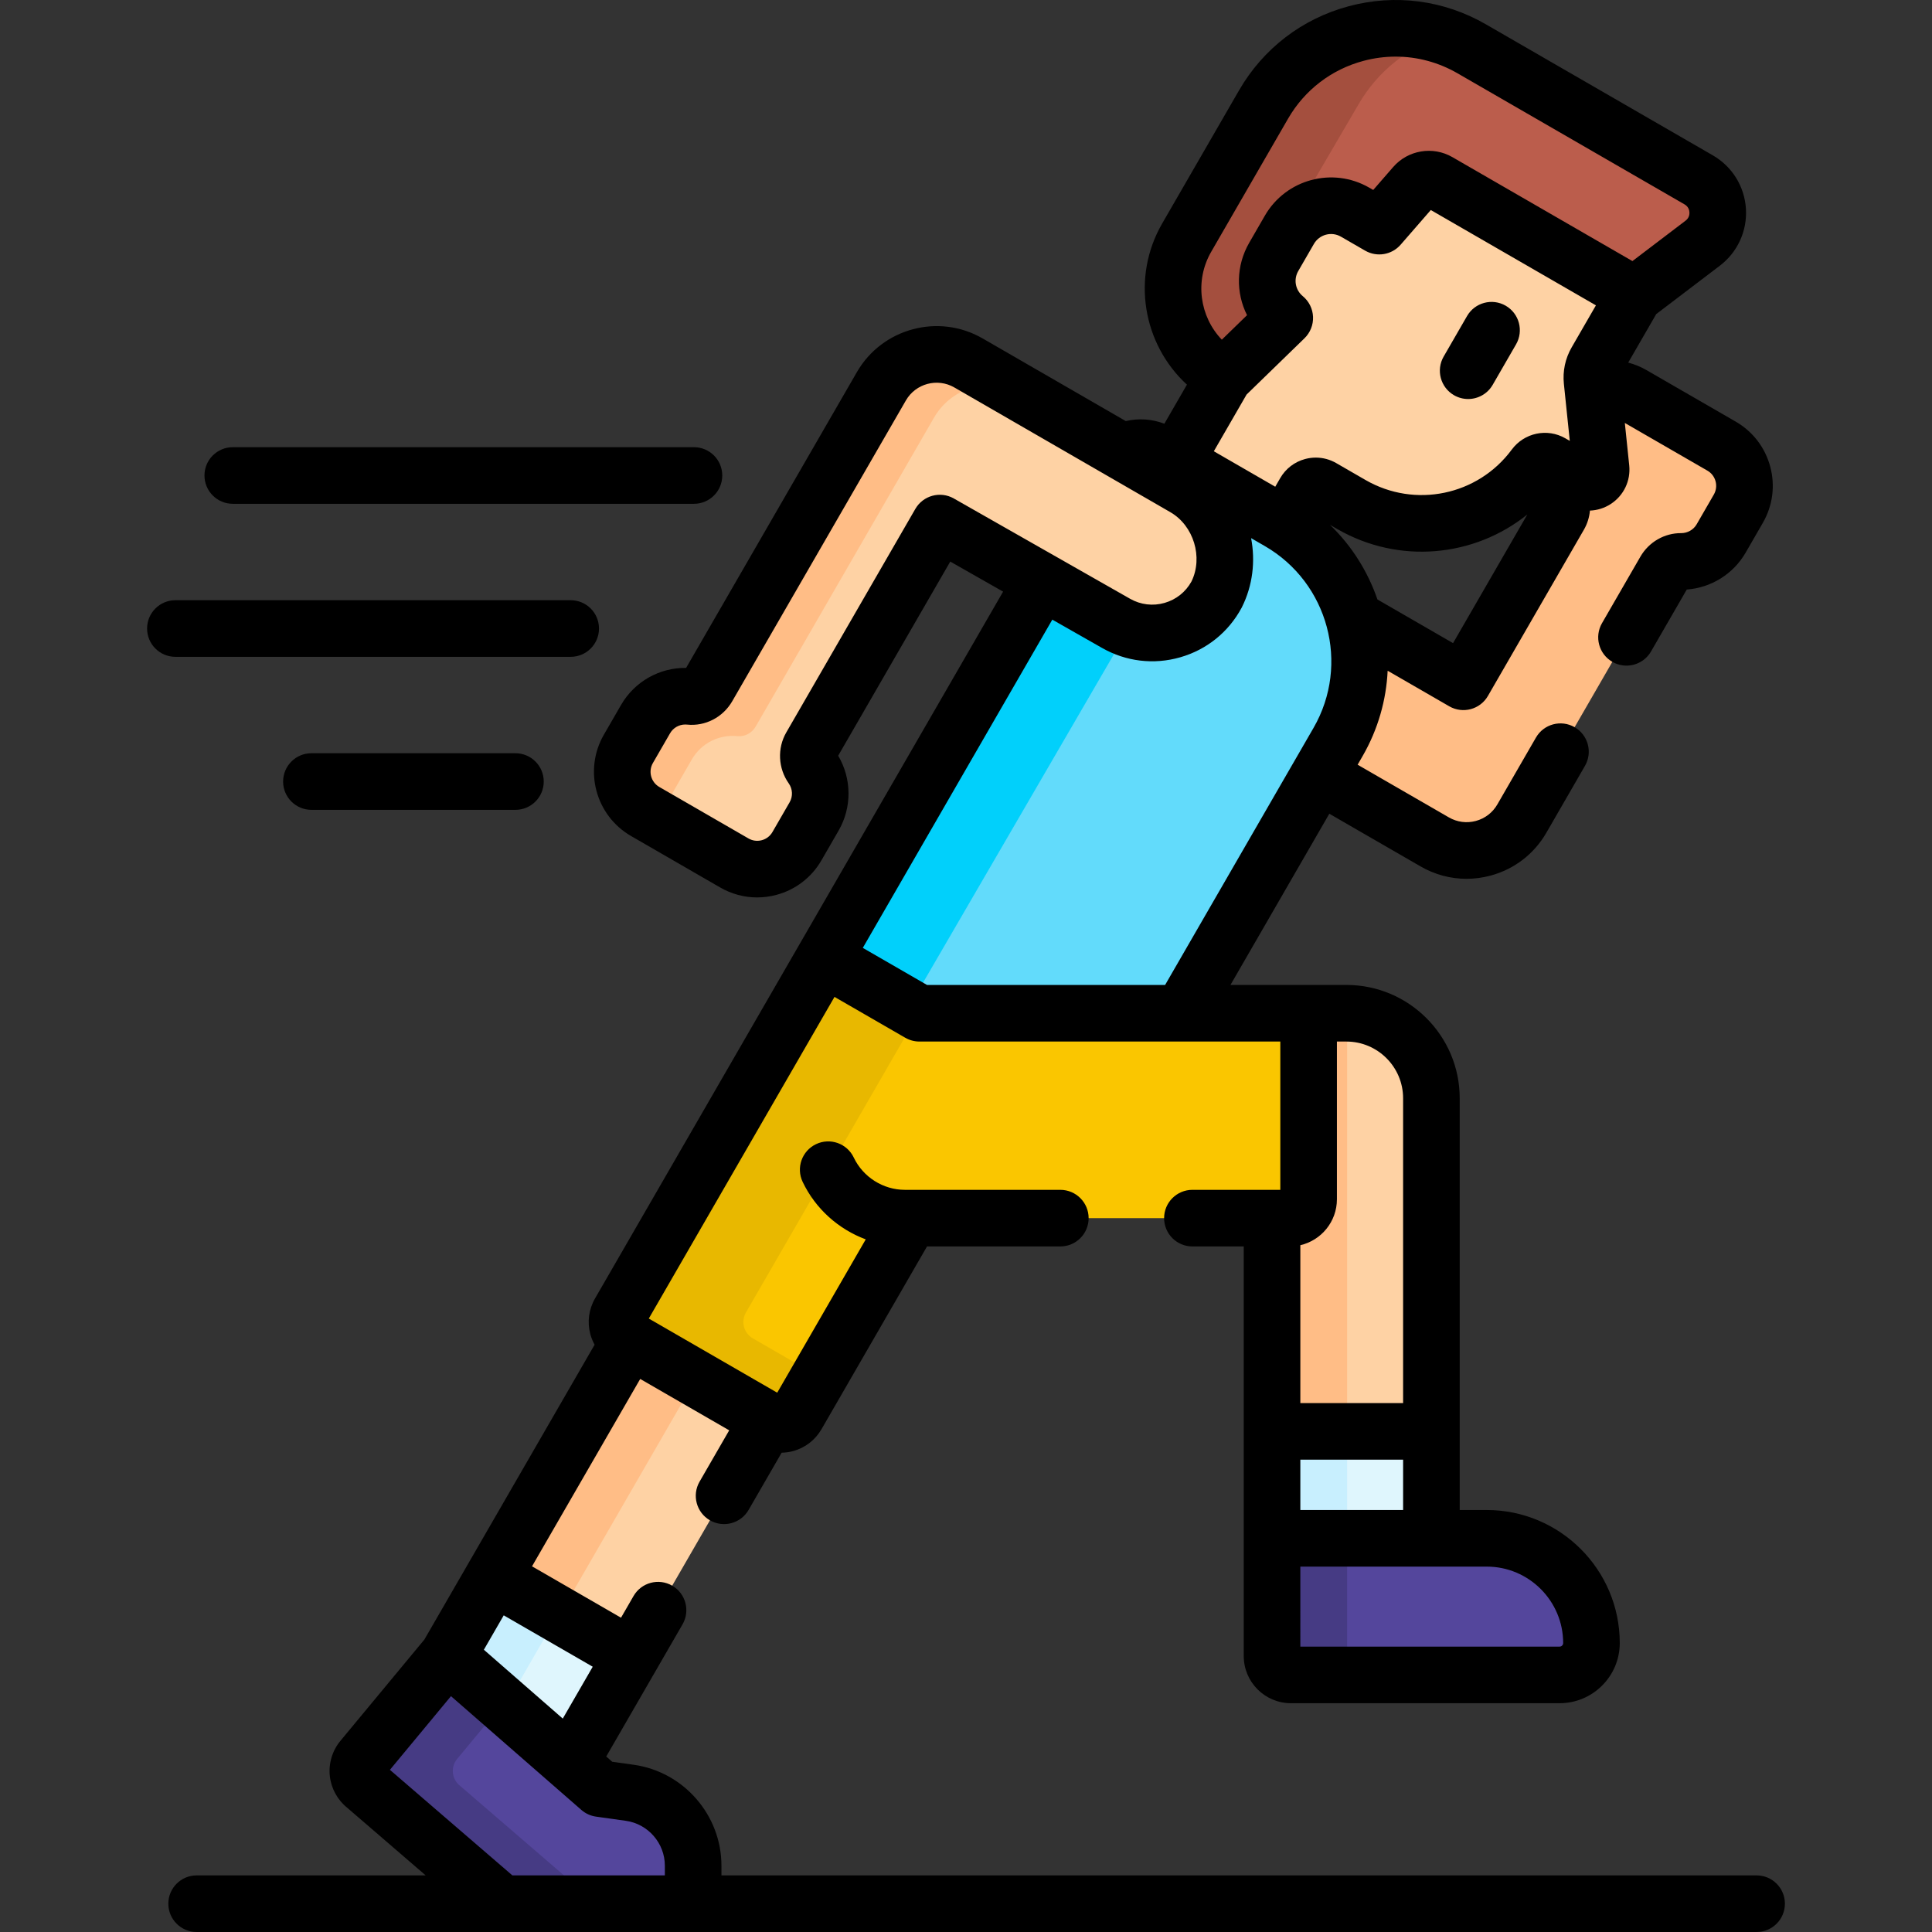 <svg id="Capa_1" enable-background="new 0 0 512 512" height="512" viewBox="0 0 512 512" width="512" xmlns="http://www.w3.org/2000/svg"><rect x="0" y="0" width="512" height="512" fill="#333333" stroke="none"/><g><path d="m456.225 118.225-23.628-13.642c-3.293-1.901-7.105-2.082-10.402-.827l2.105 20.337c.284 2.744-2.662 4.654-5.051 3.275l-8.16-4.711c-.396-.228-.818-.362-1.244-.416-.188 3.099.822 6.189 2.848 8.585 1.381 1.633 1.641 3.934.571 5.786l-25.444 44.071-30.311-17.5c3.22 10.664 2.215 22.579-3.781 32.965l-5.055 8.755 31.552 18.217c8.082 4.666 18.416 1.897 23.081-6.185l37.905-65.654c.876-1.518 2.483-2.518 4.236-2.497 4.247.049 8.395-2.132 10.67-6.072l4.556-7.891c3.354-5.811 1.363-13.241-4.448-16.596z" fill="#ffbd86"/><g><path d="m421.905 100.96c-.186-1.793.2-3.6 1.101-5.161l10.173-17.62-2.623-2.669-48.914-28.241c-.911-.526-1.948-.804-2.998-.804-1.738 0-3.389.751-4.529 2.062l-8.807 10.124-5.699-3.291c-2.088-1.206-4.46-1.843-6.858-1.843-4.9 0-9.464 2.633-11.912 6.873l-4.156 7.198c-3.178 5.506-2.171 12.358 2.326 16.711l-14.604 14.192-.025 1.419-12.948 22.427 27.506 15.88c.59.341 1.167.697 1.735 1.061l5.089-8.814c.933-1.616 3-2.17 4.616-1.237l7.744 4.471c16.568 9.566 37.424 4.947 48.533-10.079 1.034-1.398 2.929-1.833 4.434-.963l8.16 4.711c2.389 1.379 5.335-.531 5.051-3.275z" fill="#fed2a4"/><g><path d="m334.848 27.71-20.363 35.27c-7.465 12.931-3.035 29.465 9.895 36.93l16.095-15.641c-4.714-3.888-6.082-10.713-2.925-16.181l4.156-7.198c3.518-6.094 11.31-8.182 17.404-4.663l6.412 3.702 9.348-10.745c1.571-1.805 4.2-2.245 6.272-1.048l52.038 30.044 18.059-13.732c5.742-4.366 5.184-13.171-1.063-16.778l-60.17-34.739c-19.313-11.151-44.008-4.534-55.158 14.779z" fill="#bb5d4c"/></g><path d="m334.848 27.709-20.363 35.27c-7.465 12.931-3.035 29.465 9.896 36.93l.025-1.419 14.604-14.192c-4.497-4.353-5.504-11.206-2.326-16.711l23.307-39.878c5.18-8.972 13.285-15.198 22.413-18.182-17.783-5.852-37.826 1.33-47.556 18.182z" fill="#a44f3e"/></g><path d="m338.937 138.218-31.628-18.26c-3.109-1.795-6.776-1.721-9.723-.143l16.318 9.421c9.674 5.585 13.502 18.33 8.506 28.322-5.163 9.569-17.186 13.018-26.636 7.641l-19.67-11.192-57.699 99.937 1.191 1.842 23.788 13.734h66.877l2.837-1 41.496-71.873c11.811-20.458 4.802-46.618-15.657-58.429z" fill="#62dbfb"/><g><path d="m295.774 165.199-19.67-11.192-57.699 99.937 1.191 1.842 20.746 11.978 58.747-101.083c-1.128-.388-2.24-.87-3.315-1.482z" fill="#01d0fb"/></g><path d="m151.08 467.089 52.912-91.647-36.575-21.116-48.768 84.467z" fill="#fed2a4"/><g><g><path d="m121.187 381.016h73.338v20.263h-73.338z" fill="#ffbd86" transform="matrix(.5 -.866 .866 .5 -259.816 332.281)"/></g></g><path d="m151.08 467.089 16.243-28.134-36.575-21.117-12.099 20.955z" fill="#dff6fd"/><g><path d="m133.911 452.109 14.049-24.333-17.212-9.938-12.099 20.955z" fill="#c8effe"/></g><path d="m379.338 291.049c0-12.442-10.087-22.529-22.529-22.529h-11.013v49.3c0 2.206-1.794 4-4 4h-4.692v85.849h42.234z" fill="#fed2a4"/><path d="m357 268.525c-.064-.001-.127-.005-.191-.005h-11.013v49.3c0 2.206-1.794 4-4 4h-4.692v85.849h19.896z" fill="#ffbd86"/><g><path d="m337.105 379.328h42.234v28.341h-42.234z" fill="#dff6fd"/></g><path d="m337.105 379.328h19.895v28.341h-19.895z" fill="#c8effe"/><g><path d="m337.105 438.869v-31.2h56.895c15.328 0 27.754 12.426 27.754 27.754 0 4.665-3.781 8.446-8.446 8.446h-71.204c-2.761 0-4.999-2.238-4.999-5z" fill="#54469c"/></g><g><path d="m342.105 443.869h14.895v-36.2h-19.895v31.2c0 2.762 2.238 5 5 5z" fill="#463b84"/></g><g><path d="m346.796 268.52h-103.144l-25.246-14.576-54.214 93.901c-1.381 2.391-.561 5.449 1.83 6.83l38.365 22.15c2.391 1.381 5.449.561 6.83-1.83l30.123-52.175h100.456c2.761 0 5-2.239 5-5z" fill="#fac600"/></g><g><path d="m199.501 354.675c-2.391-1.381-3.211-4.439-1.83-6.83l45.844-79.404-25.109-14.497-54.214 93.901c-1.381 2.391-.561 5.449 1.83 6.83l38.365 22.15c2.391 1.381 5.449.561 6.83-1.83l5.87-10.167z" fill="#e8b800"/></g><g><path d="m313.904 129.236-57.245-33.05c-8.082-4.666-18.416-1.897-23.082 6.185l-46.022 79.712c-.96 1.663-2.793 2.679-4.703 2.482-4.617-.477-9.296 1.722-11.767 6.002l-4.556 7.891c-3.355 5.811-1.364 13.241 4.447 16.595l23.628 13.642c5.811 3.355 13.241 1.364 16.595-4.447l4.556-7.891c2.447-4.238 2.044-9.332-.607-13.081-1.137-1.608-1.266-3.718-.282-5.423l34.197-59.231 46.71 26.577c9.45 5.377 21.474 1.928 26.636-7.641 4.997-9.992 1.169-22.737-8.505-28.322z" fill="#fed2a4"/></g><g><path d="m178.674 209.35 4.678-8.103c2.537-4.395 7.343-6.653 12.084-6.163 1.961.203 3.843-.841 4.829-2.549l47.26-81.856c4.329-7.498 13.405-10.521 21.239-7.505l-12.104-6.988c-8.082-4.666-18.416-1.897-23.082 6.185l-46.022 79.712c-.96 1.663-2.793 2.679-4.703 2.482-4.617-.477-9.296 1.722-11.767 6.002l-4.556 7.891c-3.355 5.811-1.364 13.241 4.447 16.595l6.441 3.719c-.812-3.073-.459-6.453 1.256-9.422z" fill="#ffbd86"/></g><g><path d="m159 474-40.351-35.207-22.662 27.341c-1.813 2.187-1.441 5.444.818 7.167l36.195 31.199h50.69v-10.082c0-9.721-7.161-17.958-16.788-19.309z" fill="#54469c"/></g><g><path d="m121.151 466.134 12.101-14.6-14.603-12.741-22.662 27.341c-1.813 2.188-1.441 5.444.818 7.167l36.195 31.199h25.163l-36.195-31.199c-2.259-1.723-2.63-4.98-.817-7.167z" fill="#463b84"/></g><g><path d="m61.687 133.511h122.22c4.142 0 7.5-3.358 7.5-7.5s-3.358-7.5-7.5-7.5h-122.22c-4.142 0-7.5 3.358-7.5 7.5s3.357 7.5 7.5 7.5z"/><path d="m151.24 174.064c4.142 0 7.5-3.358 7.5-7.5s-3.358-7.5-7.5-7.5h-104.761c-4.142 0-7.5 3.358-7.5 7.5s3.358 7.5 7.5 7.5z"/><path d="m82.526 199.616c-4.142 0-7.5 3.358-7.5 7.5s3.358 7.5 7.5 7.5h54.07c4.142 0 7.5-3.358 7.5-7.5s-3.358-7.5-7.5-7.5z"/><path d="m385.328 104.737c1.181.682 2.471 1.006 3.743 1.006 2.592 0 5.113-1.346 6.502-3.751l6.195-10.731c2.071-3.587.842-8.174-2.745-10.245-3.588-2.072-8.175-.842-10.245 2.745l-6.195 10.731c-2.071 3.588-.842 8.174 2.745 10.245z"/><path d="m465.521 497h-274.331v-2.583c0-13.382-9.994-24.876-23.246-26.736l-5.694-.799-1.59-1.388 20.225-35.03c2.071-3.587.842-8.174-2.745-10.245-3.588-2.072-8.174-.842-10.245 2.745l-3.317 5.745-23.585-13.617 28.669-49.656 23.585 13.617-7.852 13.601c-2.071 3.587-.842 8.174 2.745 10.245 3.586 2.071 8.173.842 10.245-2.745l8.76-15.172c.994-.022 1.993-.149 2.978-.413 3.226-.864 5.921-2.933 7.59-5.824l27.958-48.425h35.329c4.142 0 7.5-3.358 7.5-7.5s-3.358-7.5-7.5-7.5h-41.179c-5.762 0-11.087-3.361-13.566-8.562-1.782-3.739-6.259-5.326-9.997-3.544-3.739 1.782-5.326 6.258-3.544 9.997 3.406 7.146 9.5 12.553 16.719 15.235l-23.46 40.634-34.035-19.65 49.214-85.241 18.751 10.826c1.14.658 2.434 1.005 3.75 1.005h95.645v39.3h-23.298c-4.142 0-7.5 3.358-7.5 7.5s3.358 7.5 7.5 7.5h13.604v108.549c0 6.893 5.607 12.5 12.5 12.5h71.204c8.792 0 15.946-7.153 15.946-15.946 0-19.439-15.815-35.254-35.254-35.254h-7.162v-109.12c0-16.558-13.471-30.029-30.029-30.029h-30.722l26.196-45.372 24.191 13.967c3.759 2.17 7.931 3.279 12.159 3.279 2.119 0 4.252-.279 6.354-.842 6.295-1.687 11.556-5.724 14.814-11.368l10.234-17.726c2.071-3.587.842-8.174-2.745-10.245-3.587-2.072-8.174-.842-10.245 2.745l-10.234 17.726c-1.255 2.174-3.282 3.729-5.706 4.378-2.426.65-4.958.316-7.13-.938l-24.191-13.967 1.305-2.26c4.131-7.154 6.282-14.912 6.653-22.646l16.327 9.427c3.585 2.071 8.174.841 10.245-2.745l25.445-44.071c.91-1.576 1.433-3.3 1.594-5.049 1.918-.073 3.819-.65 5.504-1.742 3.448-2.235 5.326-6.163 4.903-10.249l-1.163-11.232 21.878 12.631c1.076.621 1.845 1.624 2.166 2.823s.157 2.452-.464 3.527l-4.556 7.892c-.837 1.452-2.449 2.33-4.086 2.322-4.422-.034-8.563 2.341-10.819 6.247l-10.171 17.617c-2.071 3.587-.842 8.174 2.745 10.245 3.586 2.071 8.174.841 10.245-2.745l9.477-16.415c6.458-.471 12.332-4.111 15.599-9.771l4.556-7.891c2.625-4.545 3.322-9.84 1.963-14.91-1.358-5.069-4.61-9.307-9.155-11.931l-23.628-13.642c-1.543-.891-3.173-1.556-4.851-1.995l7.423-12.858 16.858-12.819c4.7-3.574 7.283-9.225 6.91-15.118s-3.648-11.173-8.762-14.125l-60.17-34.739c-11.075-6.395-23.978-8.093-36.331-4.783s-22.678 11.232-29.072 22.308l-20.363 35.27c-8.233 14.26-5.099 32.008 6.56 42.707l-5.979 10.356c-3.251-1.25-6.783-1.505-10.226-.701l-37.935-21.902c-11.651-6.727-26.601-2.72-33.327 8.93l-45.254 78.381c-7.078-.089-13.674 3.642-17.239 9.815l-4.556 7.891c-5.416 9.383-2.19 21.423 7.192 26.84l23.628 13.642c3.027 1.748 6.388 2.641 9.792 2.641 1.707 0 3.425-.225 5.117-.678 5.07-1.358 9.307-4.61 11.931-9.155l4.556-7.891c3.554-6.155 3.468-13.777-.119-19.836l29.702-51.445 14.002 7.967-108.138 187.303c-1.669 2.892-2.113 6.26-1.249 9.486.264.985.653 1.913 1.131 2.785l-45.107 78.127-22.259 26.854c-2.161 2.607-3.179 6.031-2.795 9.395.374 3.272 2.053 6.3 4.622 8.353l20.773 17.905h-60.7c-4.142 0-7.5 3.358-7.5 7.5s3.358 7.5 7.5 7.5h413.409c4.142 0 7.5-3.358 7.5-7.5s-3.358-7.5-7.5-7.5zm-120.917-167.009c5.543-1.279 9.692-6.245 9.692-12.17v-41.8h2.513c8.287 0 15.029 6.742 15.029 15.029v80.779h-27.234zm0 56.837h27.234v13.341h-27.234zm0 28.341h49.396c11.168 0 20.254 9.086 20.254 20.254 0 .521-.424.946-.946.946h-68.704zm40.47-244.732-20.036-11.568c-2.541-7.377-6.785-14.188-12.57-19.774l1.904 1.099c16.324 9.425 36.312 7.478 50.385-3.848zm31.438-78.39c-1.703 2.948-2.417 6.297-2.067 9.684l1.563 15.105-1.171-.676c-4.793-2.768-10.905-1.477-14.214 3-8.985 12.153-25.646 15.61-38.752 8.043l-7.743-4.47c-1.677-.969-3.538-1.463-5.423-1.463-.945 0-1.896.124-2.834.375-2.807.752-5.153 2.552-6.605 5.069l-1.313 2.274-16.276-9.397 8.677-15.029 15.348-14.915c1.529-1.486 2.354-3.553 2.267-5.684s-1.077-4.124-2.722-5.481c-1.978-1.631-2.483-4.426-1.202-6.645l4.156-7.198c1.444-2.503 4.655-3.364 7.159-1.918l6.412 3.702c3.108 1.794 7.052 1.136 9.409-1.573l7.995-9.19 43.758 25.264zm-95.533-25.318 20.363-35.27c4.391-7.605 11.481-13.046 19.964-15.319 2.833-.759 5.707-1.134 8.563-1.134 5.697 0 11.32 1.494 16.386 4.419l60.17 34.739c1.047.605 1.259 1.564 1.292 2.083.033.518-.056 1.497-1.019 2.229l-14.088 10.714-47.719-27.551c-5.168-2.983-11.763-1.881-15.68 2.622l-5.291 6.082-1.061-.612c-9.666-5.579-22.069-2.256-27.649 7.409l-4.157 7.199c-3.507 6.076-3.556 13.266-.575 19.187l-6.683 6.494c-5.856-6.113-7.255-15.6-2.816-23.291zm-68.206 65.374c-3.584-2.039-8.143-.802-10.204 2.769l-34.197 59.231c-2.429 4.207-2.172 9.506.652 13.502 1.044 1.478 1.137 3.441.236 5.002l-4.556 7.891c-.621 1.075-1.623 1.844-2.822 2.166-1.199.321-2.452.156-3.527-.464l-23.628-13.642c-2.22-1.282-2.983-4.131-1.702-6.351l4.555-7.89c.833-1.442 2.376-2.317 4.022-2.317.159 0 .318.008.478.024 4.82.506 9.512-1.933 11.97-6.192l46.022-79.712c2.591-4.487 8.35-6.031 12.836-3.44l57.245 33.05c6.185 3.571 8.732 11.958 5.6 18.368-1.536 2.784-4.061 4.797-7.122 5.675-3.1.889-6.349.5-9.149-1.093zm26.1 32.108 13.192 7.506c6.339 3.607 13.691 4.487 20.704 2.475 7.011-2.011 12.78-6.654 16.243-13.074.037-.068.073-.137.107-.207 2.89-5.781 3.594-12.224 2.435-18.297l3.634 2.098c16.844 9.726 22.636 31.341 12.911 48.185l-39.331 68.123h-63.106l-17.011-9.821zm-145.38 263.872 23.585 13.617-7.936 13.745-20.912-18.247zm42.697 68.917h-40.404l-32.454-27.975 16.183-19.524 34.555 30.15c1.096.957 2.447 1.574 3.889 1.776l7.902 1.109c5.89.827 10.331 5.935 10.331 11.881v2.583z"/></g></g></svg>